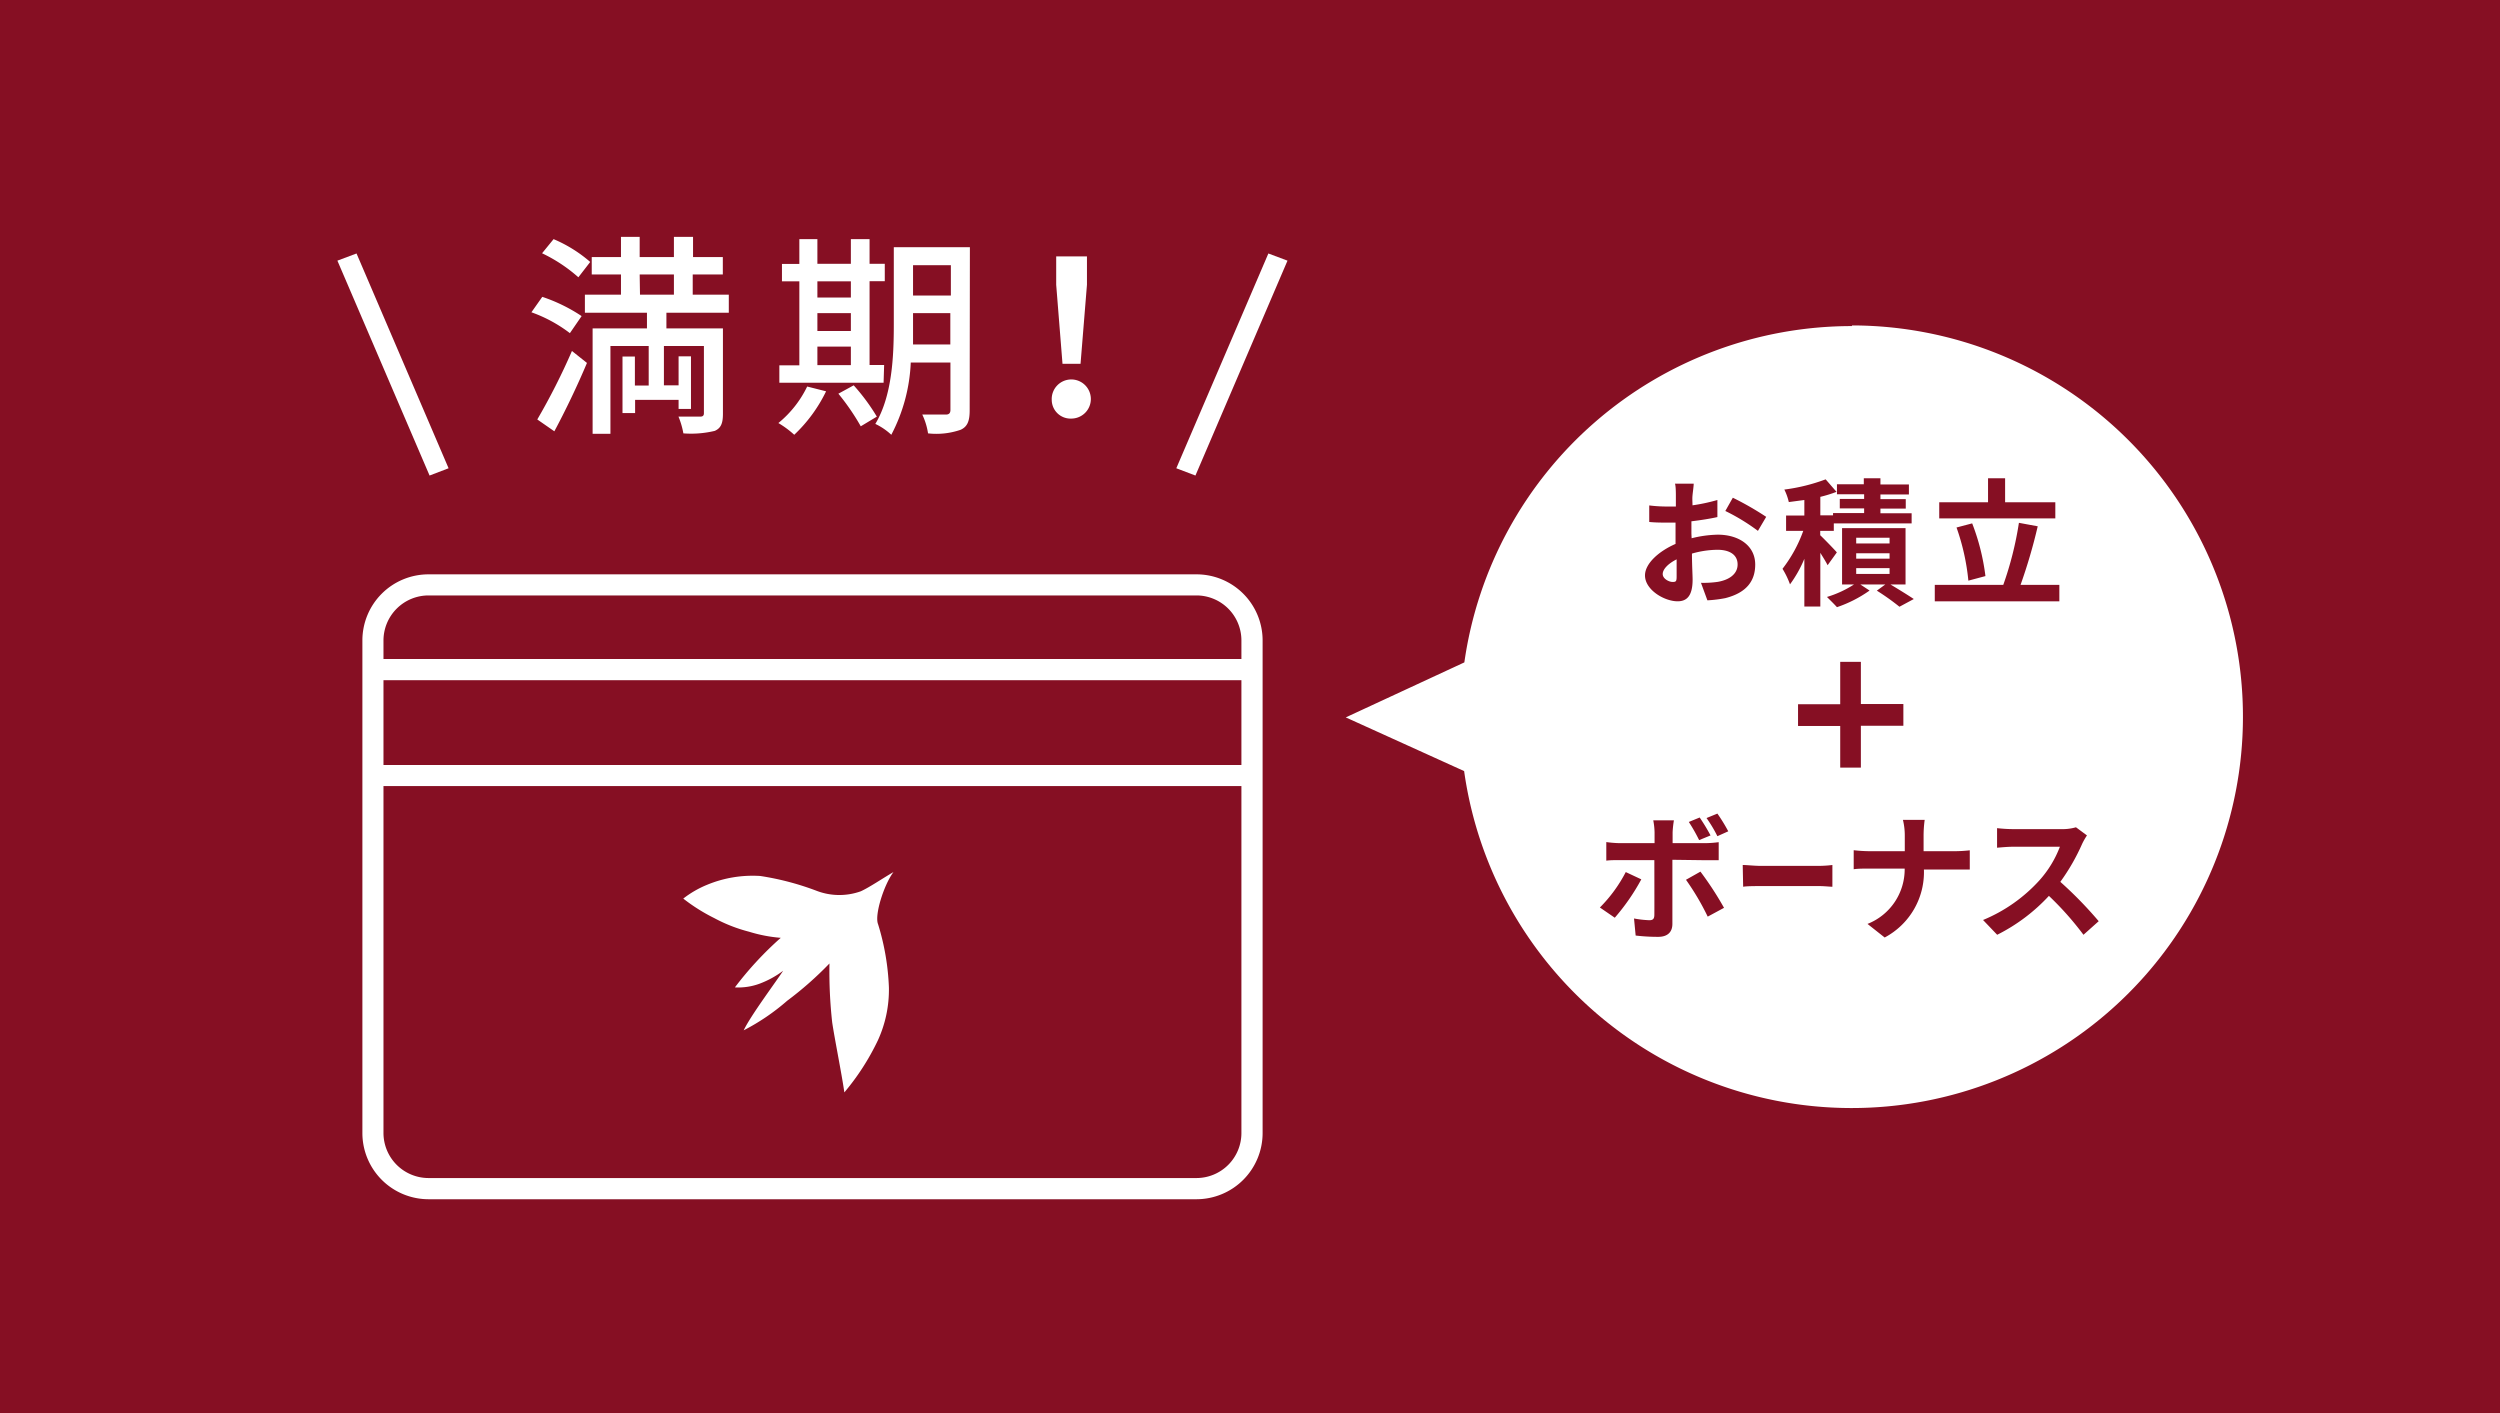 <svg xmlns="http://www.w3.org/2000/svg" width="230" height="130" viewBox="0 0 230 130">
  <defs>
    <style>
      .cls-1 {
        fill: #860f23;
      }

      .cls-2 {
        fill: #fff;
      }
    </style>
  </defs>
  <title>btn-exchange_1</title>
  <g id="レイヤー_2" data-name="レイヤー 2">
    <g id="レイヤー_2-2" data-name="レイヤー 2">
      <g>
        <rect class="cls-1" width="230" height="130"/>
        <g>
          <path class="cls-2" d="M52.43,30.65a13,13,0,0,0-3.54-1.92l1-1.42a15.26,15.26,0,0,1,3.62,1.77Zm-3,7.94a59.91,59.91,0,0,0,3.19-6.3L54,33.39c-.87,2.08-2,4.43-3,6.29Zm3.78-13.08a14.22,14.22,0,0,0-3.34-2.21L50.93,22a12.67,12.67,0,0,1,3.37,2.1Zm8.1,3.26v1.44h5.2v7.85c0,.85-.16,1.32-.75,1.58a9.28,9.28,0,0,1-2.89.23,7.39,7.39,0,0,0-.45-1.54c.91,0,1.78,0,2,0s.34-.08.34-.31V31.83H61.08v3.62h1.35V32.78h1.14v4.84H62.43v-.83h-4V38H57.27v-5.2h1.14v2.67h1.27V31.83H56.16v8.08H54.52v-9.7h5V28.77H53.81V27.11h3.32V25.25H54.44v-1.6h2.69V21.79h1.72v1.86H62V21.79h1.76v1.86H66.5v1.6H63.73v1.86h3.32v1.66Zm-2.43-1.66H62V25.25H58.85Z"/>
          <path class="cls-2" d="M76,36a13.66,13.66,0,0,1-2.93,4,8.77,8.77,0,0,0-1.46-1.08,9.86,9.86,0,0,0,2.65-3.36Zm5.29-.79H71.7v-1.6h1.84V25.88h-1.6v-1.6h1.6V22H75.2v2.27h3.08V22H80v2.27H81.4v1.6H80v7.71h1.34ZM75.2,25.88v1.49h3.08V25.88Zm0,4.57h3.08V28.81H75.2Zm0,3.14h3.08v-1.7H75.2Zm3.34,1.86a18.57,18.57,0,0,1,2.13,2.88l-1.48.89a21,21,0,0,0-2.06-3Zm10.67,2.31c0,1-.22,1.5-.83,1.78a6.85,6.85,0,0,1-3,.33,6.16,6.16,0,0,0-.53-1.73c.93,0,1.92,0,2.17,0s.42-.1.42-.42V33.35H83.79A15.67,15.67,0,0,1,82,40a5.77,5.77,0,0,0-1.47-1c1.56-2.59,1.7-6.29,1.7-9.11V22.74h7Zm-1.78-6.07V28.81H84v1.05c0,.57,0,1.2,0,1.83ZM84,24.4v2.79h3.48V24.4Z"/>
          <path class="cls-2" d="M96.76,36.79a1.8,1.8,0,1,1,1.8,1.72A1.73,1.73,0,0,1,96.76,36.79Zm.41-10.59,0-2.61H100L100,26.2l-.59,7.27H97.75Z"/>
        </g>
        <g>
          <polygon class="cls-2" points="39.52 43.75 31.04 23.98 32.8 23.32 41.27 43.08 39.52 43.75"/>
          <polygon class="cls-2" points="109.98 43.75 108.22 43.08 116.69 23.32 118.45 23.98 109.98 43.75"/>
        </g>
        <g>
          <path class="cls-2" d="M110.08,52.84H39.42a6.08,6.08,0,0,0-6.08,6.08v45.32a6.09,6.09,0,0,0,6.08,6.09h70.66a6.09,6.09,0,0,0,6.08-6.09V58.92A6.08,6.08,0,0,0,110.08,52.84ZM39.42,54.78h70.66a4.14,4.14,0,0,1,4.13,4.14v1.71H35.28V58.92A4.15,4.15,0,0,1,39.42,54.78Zm74.79,7.8v7.8H35.28v-7.8Zm-4.13,45.8H39.42a4.15,4.15,0,0,1-4.14-4.14V72.32h78.93v31.92A4.14,4.14,0,0,1,110.08,108.38Z"/>
          <path class="cls-2" d="M79.19,82a5.85,5.85,0,0,1-4.1-.06,25.39,25.39,0,0,0-5.15-1.35,10.93,10.93,0,0,0-4.86.8,9.24,9.24,0,0,0-2.22,1.28,16.62,16.62,0,0,0,2.86,1.8,14.23,14.23,0,0,0,3.2,1.25,13.4,13.4,0,0,0,2.91.56,31.24,31.24,0,0,0-4.22,4.56,5.65,5.65,0,0,0,2.27-.34,8.66,8.66,0,0,0,2.17-1.19c-.65,1-3,4.14-3.63,5.48a20,20,0,0,0,4-2.72,31.61,31.61,0,0,0,3.89-3.43,42.58,42.58,0,0,0,.25,5.41c.21,1.44.88,4.76,1.12,6.45a22.23,22.23,0,0,0,3.1-4.82,11.19,11.19,0,0,0,1-4.82,22.45,22.45,0,0,0-1-5.84c-.34-.85.55-3.64,1.42-4.79C81.18,80.82,80,81.63,79.19,82Z"/>
        </g>
        <path class="cls-2" d="M170.38,30a36,36,0,0,0-35.66,30.94L123.81,66l10.89,4.94a36,36,0,1,0,35.68-41Z"/>
        <g>
          <path class="cls-1" d="M155.63,49.52a10.51,10.51,0,0,1,2.41-.33c1.92,0,3.44,1,3.44,2.75,0,1.48-.77,2.59-2.76,3.09a11.59,11.59,0,0,1-1.64.2l-.59-1.61a9.24,9.24,0,0,0,1.55-.09c1-.17,1.82-.69,1.82-1.6s-.76-1.35-1.85-1.35a8.69,8.69,0,0,0-2.35.35c0,1,.06,2,.06,2.39,0,1.55-.57,2-1.38,2-1.22,0-3-1.05-3-2.38,0-1.1,1.28-2.23,2.81-2.9,0-.29,0-.58,0-.87V48.08l-.67,0c-.57,0-1.2,0-1.75-.06l0-1.52a13.3,13.3,0,0,0,1.73.1l.72,0c0-.44,0-.81,0-1s0-.87-.08-1.1h1.72c0,.23-.08.77-.11,1.09s0,.58,0,.9A16.62,16.62,0,0,0,158,46l0,1.57c-.71.16-1.57.29-2.39.39,0,.38,0,.76,0,1.13ZM154.25,53c0-.32,0-.89,0-1.54-.78.39-1.28.91-1.28,1.35s.58.73.91.73S154.25,53.47,154.25,53Zm5.17-7.21a27.92,27.92,0,0,1,3.07,1.76l-.76,1.29a18.54,18.54,0,0,0-3-1.83Z"/>
          <path class="cls-1" d="M168.14,52c-.14-.29-.41-.72-.67-1.14V55.8H166V51.41a11.17,11.17,0,0,1-1.32,2.35,7.54,7.54,0,0,0-.69-1.43,12.59,12.59,0,0,0,1.91-3.49h-1.58V47.43H166V46l-1.43.19a5.11,5.11,0,0,0-.41-1.15,16.88,16.88,0,0,0,3.8-.94l1,1.15a11.85,11.85,0,0,1-1.49.46v1.7h1.17v-.21h2.86v-.43h-2.24v-.87h2.24v-.43H169v-.92h2.47V44H173v.57h2.62v.92H173v.43h2.33v.87H173v.43h2.87v.93h-7.16v.69h-1.25v.4c.4.38,1.31,1.32,1.53,1.58Zm5.78,1.77c.77.46,1.64,1,2.15,1.34l-1.32.71a22.23,22.23,0,0,0-2.08-1.48l.78-.57h-2.3l.85.56a11.56,11.56,0,0,1-3,1.53c-.23-.26-.65-.67-.92-.94a9.69,9.69,0,0,0,2.49-1.15h-1.1V48.59h5.84v5.18ZM170.77,50h3.07v-.53h-3.07Zm0,1.4h3.07V50.9h-3.07Zm0,1.4h3.07v-.53h-3.07Z"/>
          <path class="cls-1" d="M189.46,53.81v1.51H178V53.81h6.3a31,31,0,0,0,1.44-5.71l1.73.32a49.44,49.44,0,0,1-1.58,5.39Zm-.37-6.12H178.41V46.21h4.49V44h1.57v2.21h4.62Zm-8,5.73A20.5,20.5,0,0,0,180,48.53l1.44-.38A20.23,20.23,0,0,1,182.66,53Z"/>
          <path class="cls-1" d="M175.11,64.77v2H171.2v3.85h-1.9V66.79h-3.88v-2h3.88V60.89h1.9v3.88Z"/>
          <path class="cls-1" d="M151,80.9a19.52,19.52,0,0,1-2.44,3.53l-1.37-.94a13.2,13.2,0,0,0,2.38-3.26Zm2.86-1.8V85c0,.73-.42,1.19-1.31,1.19a17.45,17.45,0,0,1-2.07-.12l-.15-1.57a9.14,9.14,0,0,0,1.41.16c.33,0,.45-.13.46-.46s0-4.48,0-5.07v0H149c-.38,0-.87,0-1.22.05V77.47a9.87,9.87,0,0,0,1.22.1h3.22v-1a6.48,6.48,0,0,0-.12-1.1H154a9,9,0,0,0-.12,1.1v1h3a10,10,0,0,0,1.24-.09v1.66c-.39,0-.89,0-1.23,0Zm2.58,1.09a29.73,29.73,0,0,1,2.17,3.33l-1.5.81a23.2,23.2,0,0,0-2-3.39Zm-.12-2.9a15.51,15.51,0,0,0-.95-1.67l1-.41a17.58,17.58,0,0,1,1,1.65Zm1.68-.36a12.23,12.23,0,0,0-1-1.67l1-.41a15.45,15.45,0,0,1,1,1.63Z"/>
          <path class="cls-1" d="M160.33,79.58c.37,0,1.1.08,1.63.08h5.44a10.57,10.57,0,0,0,1.18-.08v2c-.24,0-.76-.06-1.18-.06H162c-.58,0-1.25,0-1.63.06Z"/>
          <path class="cls-1" d="M179.84,78.31a12.94,12.94,0,0,0,1.38-.08V80c-.27,0-.89,0-1.39,0H177a6.8,6.8,0,0,1-3.61,6.25L171.81,85a5.4,5.4,0,0,0,3.42-5.09H172c-.56,0-1.06,0-1.46.06V78.22a13.75,13.75,0,0,0,1.41.09h3.29v-1.4a6.05,6.05,0,0,0-.17-1.48h2a10.8,10.8,0,0,0-.1,1.5v1.38Z"/>
          <path class="cls-1" d="M192,76.86a6,6,0,0,0-.45.79,18.92,18.92,0,0,1-2,3.48,36.54,36.54,0,0,1,3.53,3.62L191.68,86a28.31,28.31,0,0,0-3.18-3.58A16.59,16.59,0,0,1,183.74,86l-1.3-1.36A14.45,14.45,0,0,0,187.62,81a9.87,9.87,0,0,0,1.89-3.1h-4.29c-.53,0-1.23.07-1.49.09v-1.8a14.2,14.2,0,0,0,1.49.09h4.45a4.48,4.48,0,0,0,1.32-.17Z"/>
        </g>
      </g>
    </g>
  </g>
</svg>
